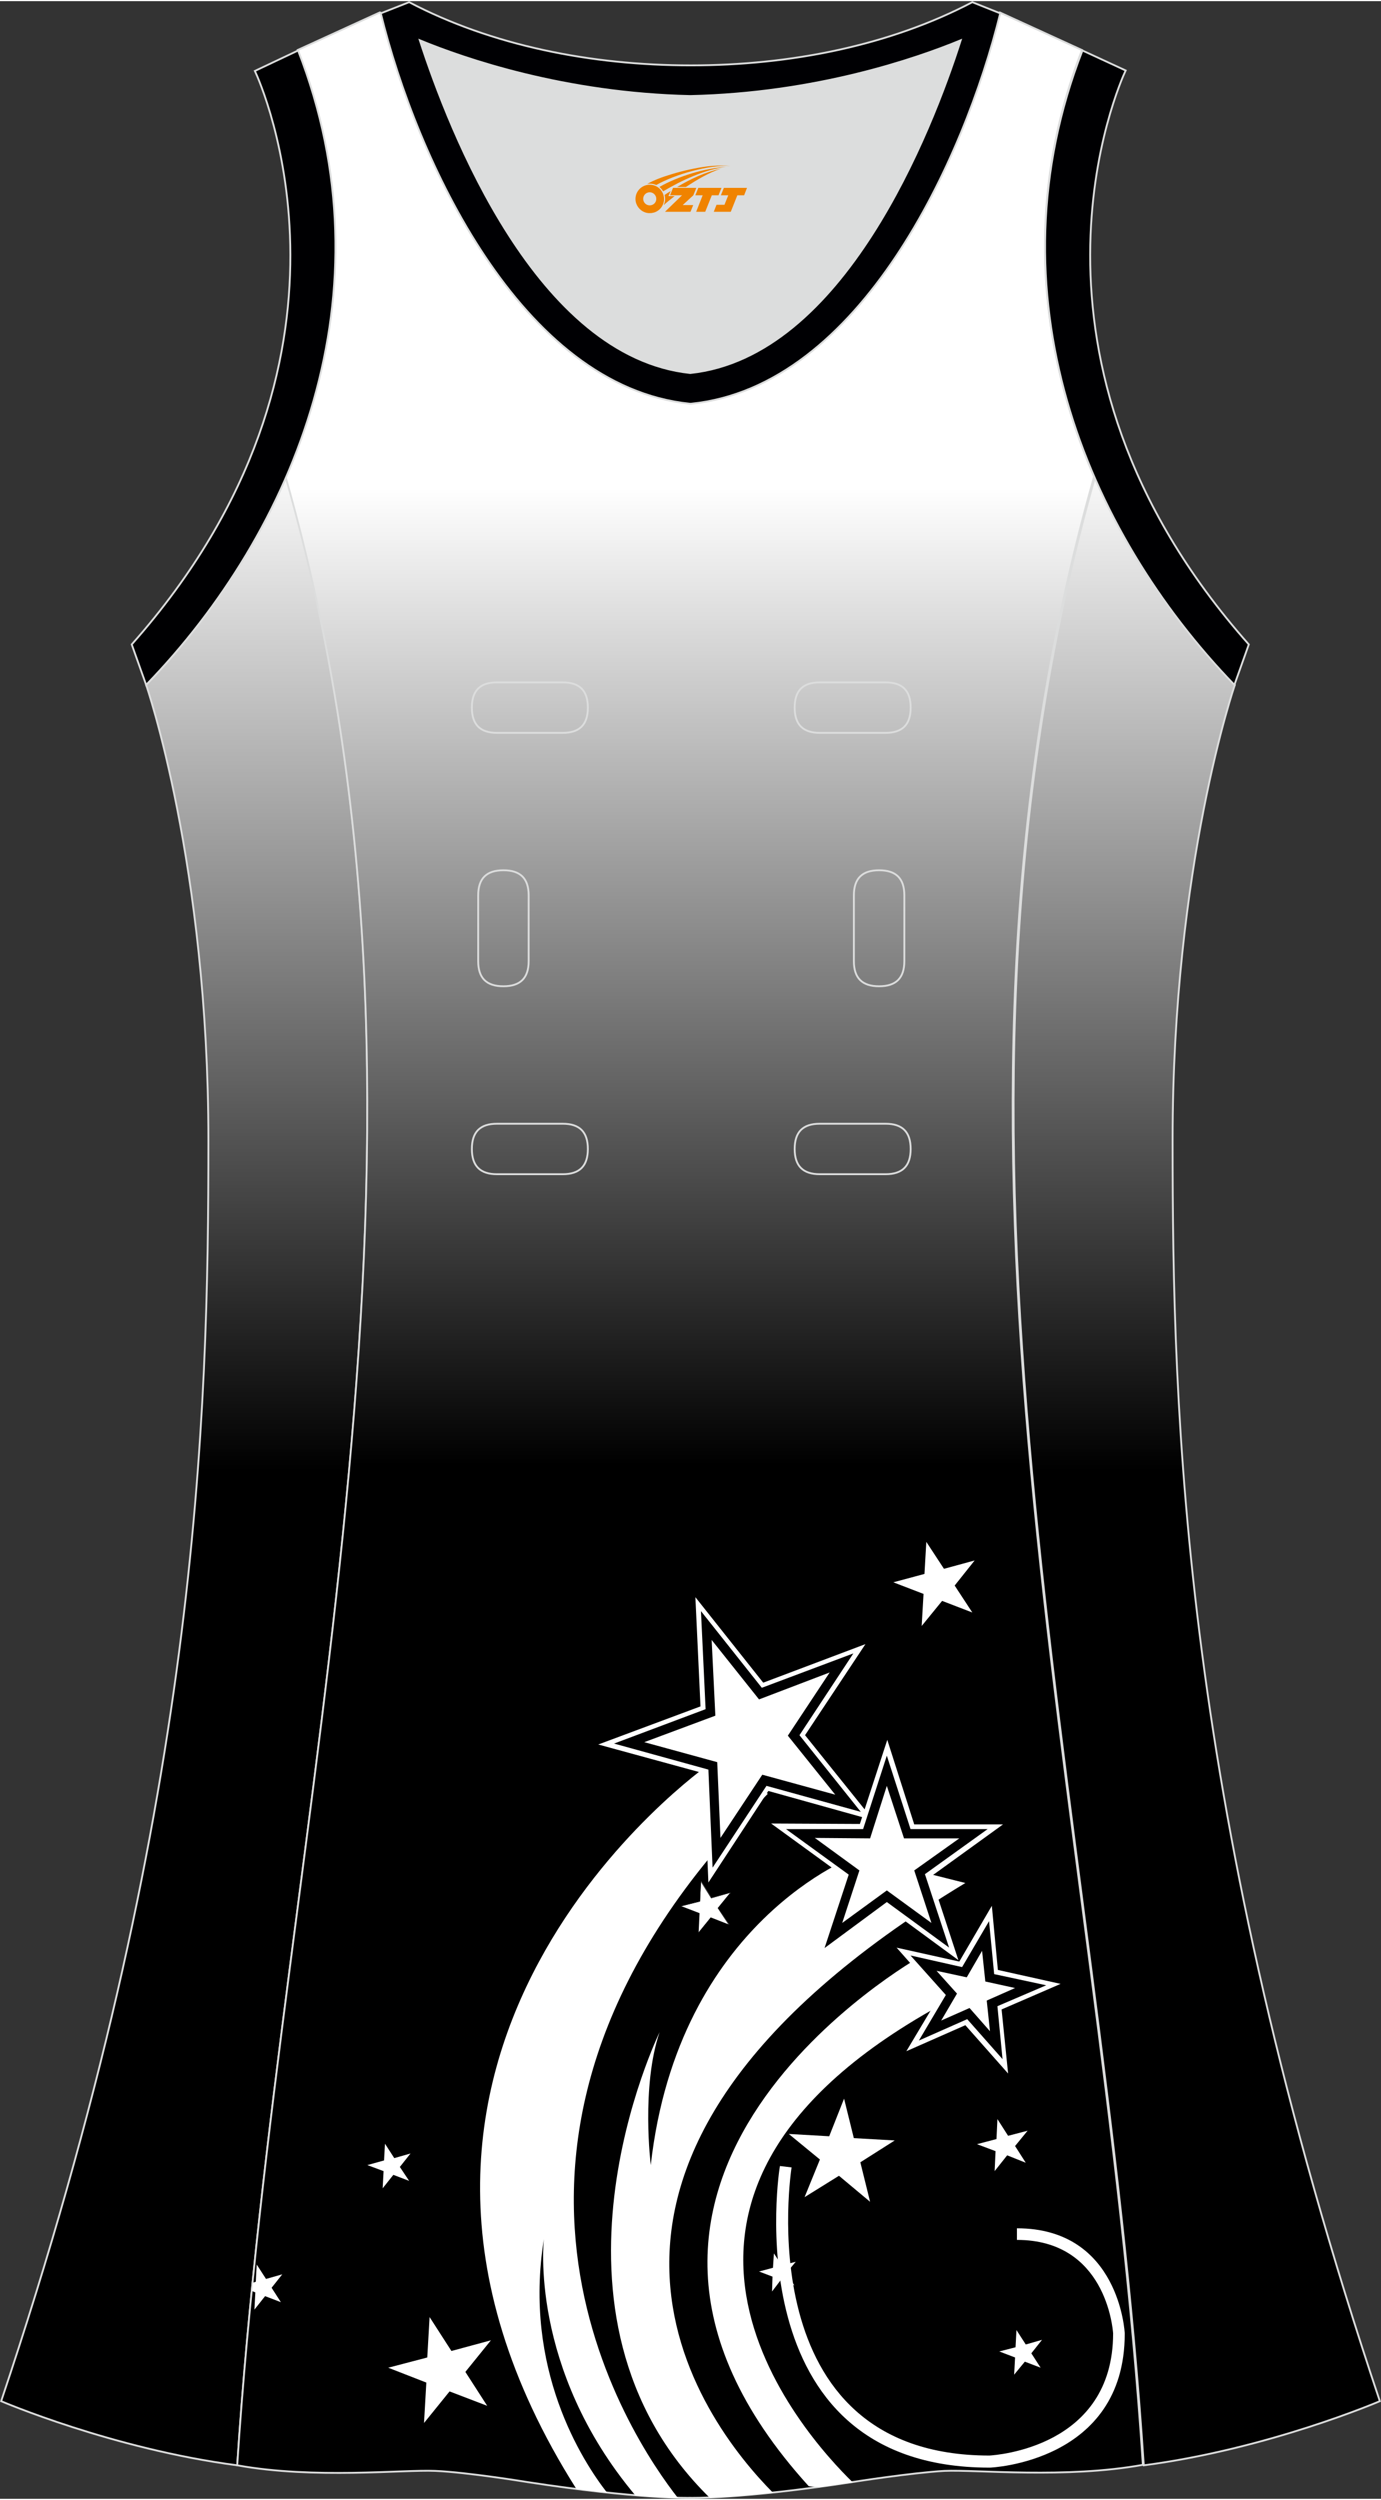 <?xml version="1.0" encoding="utf-8"?>
<!-- Generator: Adobe Illustrator 24.0.1, SVG Export Plug-In . SVG Version: 6.00 Build 0)  -->
<svg xmlns="http://www.w3.org/2000/svg" xmlns:xlink="http://www.w3.org/1999/xlink" version="1.1" id="图层_1" x="0px" y="0px" width="297.02px" height="537.6px" viewBox="0 0 297.2 537.43" enable-background="new 0 0 297.2 537.43" xml:space="preserve">
<rect x="0" y="0" width="297.2" height="537.43" fill="#333333" stroke="none"/>
<g>
	
		<linearGradient id="SVGID_1_" gradientUnits="userSpaceOnUse" x1="-819.186" y1="2022.017" x2="-819.186" y2="1802.567" gradientTransform="matrix(1 0 0 1 1076.725 -1705.852)">
		<stop offset="0" style="stop-color:#000000"/>
		<stop offset="1" style="stop-color:#FFFFFF"/>
	</linearGradient>
	<path fill="url(#SVGID_1_)" stroke="#DCDDDD" stroke-width="0.4" stroke-miterlimit="22.926" d="M235.65,102.42   c-40.8,143.7,1.2,285.1,10.5,427.8c26.8-3.5,50.8-13.8,50.8-13.8c-42.6-127.1-44.6-212-44.6-271.3s13.4-98,13.4-98   C253.55,134.52,242.95,119.22,235.65,102.42z"/>
	
		<linearGradient id="SVGID_2_" gradientUnits="userSpaceOnUse" x1="11.634" y1="2022.017" x2="11.634" y2="1802.568" gradientTransform="matrix(-1 0 0 1 51.292 -1705.852)">
		<stop offset="0" style="stop-color:#000000"/>
		<stop offset="1" style="stop-color:#FFFFFF"/>
	</linearGradient>
	<path fill="url(#SVGID_2_)" stroke="#DCDDDD" stroke-width="0.4" stroke-miterlimit="22.926" d="M31.45,147.12   c0,0,13.4,38.7,13.4,98s-2,144.2-44.6,271.3c0,0,24,10.3,50.8,13.8c9.3-142.7,51.3-284.1,10.5-427.8   C54.25,119.22,43.65,134.52,31.45,147.12z"/>
	
		<linearGradient id="SVGID_3_" gradientUnits="userSpaceOnUse" x1="-2841.038" y1="980.191" x2="-2841.038" y2="1190.376" gradientTransform="matrix(1 0 0 -1 2989.536 1295.093)">
		<stop offset="0" style="stop-color:#000000"/>
		<stop offset="1" style="stop-color:#FFFFFF"/>
	</linearGradient>
	<path fill="url(#SVGID_3_)" stroke="#DCDDDD" stroke-width="0.4" stroke-miterlimit="22.926" d="M51.05,530.22   c16.6,3,35.6,0.9,42.6,1.2s19.8,2.4,19.8,2.4c24.1,3.7,35,3.4,35,3.4s10.9,0.3,35-3.4c0,0,12.7-2,19.8-2.4c7-0.3,26.1,1.7,42.7-1.3   c-9.3-142.7-51.3-284.1-10.5-427.8c-11.9-27.5-15.1-59.5-2.6-91.8l-17.7-8.1c-11.1,4.6-35.7,13-66.7,13.7l0,0   c-19.7-0.4-36.9-4-49.6-7.7c-4.6-1.4-8.6-2.7-12-4c-1.9-0.7-3.6-1.4-5.1-2l-17.7,8.1c12.6,32.3,9.4,64.2-2.6,91.8l0,0l0,0   C102.35,246.02,60.35,387.52,51.05,530.22z"/>
	<path fill="#000002" stroke="#DCDDDD" stroke-width="0.4" stroke-miterlimit="22.926" d="M232.95,10.62   c-20.3,52.1,0.5,103.2,32.7,136.5l3.1-8.7c-54.5-61.5-27.7-121-26.5-123.5L232.95,10.62z"/>
	<path fill="#DCDDDD" d="M90.45,8.42c6.3,19.7,25.2,68.1,58.2,71.6c33-3.5,51.8-51.9,58.2-71.6c-9.7,4-31.2,11.4-58.2,12   C121.65,19.82,100.15,12.42,90.45,8.42z"/>
	<path fill="#000003" stroke="#DCDDDD" stroke-width="0.4" stroke-miterlimit="22.926" d="M81.95,2.62   c7.7,31.4,30.1,80.3,66.5,84c0.1,0,0.1,0,0.2,0h0.1c36.4-3.7,58.8-52.6,66.5-84l-6-2.4c-17.7,9.3-39.1,13.6-60.6,13.6   s-42.9-4.3-60.6-13.6L81.95,2.62L81.95,2.62z M148.55,80.02c-33-3.5-51.8-51.9-58.2-71.6c9.7,4,31.2,11.4,58.2,12   c27-0.6,48.5-8,58.2-12C200.45,28.12,181.55,76.52,148.55,80.02z"/>
	<path fill="#000002" stroke="#DCDDDD" stroke-width="0.4" stroke-miterlimit="22.926" d="M64.15,10.62   c20.3,52.1-0.5,103.2-32.7,136.5l-3.1-8.7c54.5-61.5,27.7-120.9,26.5-123.4L64.15,10.62z"/>
	<path fill="#FFFFFF" d="M54.45,490.92c-0.1,0.6-0.1,1.2-0.2,1.8l0.7,0.3l-0.2,3.7l2.3-2.9l3.4,1.3l-2-3.1l2.3-2.9l-3.5,1l-2-3.1   l-0.2,3.7L54.45,490.92z"/>
	<path fill="#FFFFFF" d="M124.05,535.32c2.4,0.3,4.6,0.6,6.6,0.8c-5.3-6.8-18.1-26.6-13.6-54.6c0,0-3.3,27.8,19.7,55.2   c4.2,0.39,7.3,0.5,9.2,0.6c-10.1-12.8-54.5-78,19.3-151.6l-12.7-6.3C152.55,379.42,64.35,441.02,124.05,535.32z"/>
	<path fill="#FFFFFF" d="M152.75,537.22c2.9-0.1,7.4-0.4,13.6-1.1c-14.9-15-58.4-70.9,41.4-131.2l-23.5-5.9c0,0-38.3,14-44.2,66.6   c0,0-2.1-16.89,1.9-28.6C141.95,437.02,112.35,497.62,152.75,537.22z"/>
	<path fill="#FFFFFF" d="M176.45,534.92c2.2-0.3,4.6-0.7,7.1-1c-10.3-10-58.4-62.6,22.4-104.6l-7.8-8.6c0,0-84.6,47.39-24.1,114   L176.45,534.92z"/>
	<g>
		<polygon fill="#000001" points="150.25,344.92 164.15,362.42 185.05,354.52 172.65,373.12 186.65,390.52 165.15,384.52     152.95,403.12 151.95,380.92 130.45,375.02 151.35,367.22   "/>
		<path fill="#FFFFFF" d="M152.45,404.82l-1-23.5l-22.7-6.2l22-8.2l-1.1-23.5l14.6,18.4l22-8.3l-13,19.6l14.7,18.3l-22.6-6.3    L152.45,404.82z M132.15,374.92l20.3,5.6l0.9,21.1l11.6-17.6l20.3,5.6l-13.2-16.5l11.6-17.6l-19.7,7.4l-13.1-16.5l1,21.1    L132.15,374.92z"/>
	</g>
	<polygon fill="#FFFFFF" points="153.15,352.62 153.95,368.92 138.65,374.62 154.35,378.92 155.05,395.22 164.05,381.62    179.75,385.92 169.55,373.22 178.55,359.62 163.35,365.42  "/>
	<g>
		<polygon fill="#000001" points="213.15,411.42 214.35,424.02 226.65,426.72 215.05,431.72 216.35,444.32 207.95,434.82     196.35,439.92 202.85,429.02 194.45,419.62 206.75,422.32   "/>
		<path fill="#FFFFFF" d="M216.95,445.92l-9.2-10.4l-12.7,5.6l7.1-11.89l-9.2-10.4l13.5,3l7-12l1.3,13.8l13.5,3l-12.7,5.5    L216.95,445.92z M208.15,434.22l7.6,8.6l-1.1-11.39l10.5-4.5l-11.2-2.4l-1.1-11.4l-5.8,9.89l-11.1-2.5l7.6,8.5l-5.8,9.8    L208.15,434.22z"/>
	</g>
	<polygon fill="#FFFFFF" points="211.35,419.52 208.05,425.22 201.55,423.82 205.95,428.72 202.55,434.52 208.65,431.82    213.05,436.82 212.35,430.22 218.45,427.52 212.05,426.12  "/>
	<polygon fill="#000001" points="190.95,375.72 196.35,392.72 214.25,392.72 199.75,403.22 205.25,420.22 190.85,409.62    176.45,420.12 182.05,403.22 167.55,392.72 185.45,392.72  "/>
	<path fill="#FFFFFF" d="M206.25,421.52l-15.4-11.3l-15.4,11.2l5.9-18.1l-15.4-11.2l19.1,0.1l5.9-18.1l5.8,18.2h19.1l-15.5,11.2   L206.25,421.52z M190.85,409.02l13.4,9.8l-5.2-15.8l13.5-9.7h-16.6l-5.1-15.8l-5.1,15.8h-16.6l13.5,9.8l-5.2,15.8L190.85,409.02z"/>
	<g>
		<polygon fill="#FFFFFF" points="190.85,384.02 187.25,395.32 175.35,395.22 184.95,402.22 181.25,413.52 190.85,406.52     200.45,413.52 196.75,402.22 206.45,395.32 194.55,395.32   "/>
	</g>
	<polygon fill="#FFFFFF" points="181.65,451.32 183.75,459.82 192.55,460.32 185.15,465.02 187.25,473.52 180.55,467.92    173.15,472.52 176.45,464.42 169.75,458.92 178.45,459.42  "/>
	<polygon fill="#FFFFFF" points="92.45,498.32 97.15,505.62 105.65,503.32 100.15,510.12 104.85,517.42 96.75,514.32 91.25,521.12    91.75,512.42 83.55,509.22 91.95,507.02  "/>
	<polygon fill="#FFFFFF" points="82.85,461.02 84.85,464.12 88.35,463.12 86.05,466.02 88.05,469.02 84.65,467.72 82.35,470.62    82.55,466.92 79.05,465.62 82.65,464.62  "/>
	<polygon fill="#FFFFFF" points="218.75,501.12 220.75,504.22 224.25,503.22 221.95,506.12 223.95,509.22 220.55,507.92    218.25,510.72 218.45,507.02 215.05,505.72 218.55,504.82  "/>
	<polygon fill="#FFFFFF" points="199.35,331.52 203.15,337.32 209.75,335.52 205.45,340.92 209.25,346.72 202.75,344.22    198.35,349.62 198.75,342.72 192.25,340.22 198.95,338.42  "/>
	<g>
		<polygon fill="#FFFFFF" points="150.85,404.52 153.15,408.12 157.25,407.02 154.55,410.32 156.95,413.92 152.95,412.42     150.25,415.72 150.45,411.42 146.45,409.92 150.65,408.82   "/>
		<path fill="#000001" d="M150.15,415.92l0.2-4.4l-4.1-1.6l4.3-1.1l0.2-4.4l2.4,3.7l4.3-1.1l-2.8,3.4l2.4,3.69l-4.1-1.6    L150.15,415.92z M146.65,409.92l3.9,1.5l0,0l-0.2,4.1l2.6-3.2l0,0l3.8,1.5l-2.3-3.5l0,0l2.6-3.2l-4,1.1l0,0l-2.2-3.5l-0.2,4.2l0,0    L146.65,409.92z"/>
	</g>
	<polygon fill="#FFFFFF" points="214.65,455.72 216.95,459.32 221.15,458.22 218.45,461.52 220.75,465.12 216.75,463.52    214.05,466.92 214.25,462.62 210.25,461.12 214.45,460.02  "/>
	<polygon fill="#FFFFFF" points="166.55,484.62 168.25,487.22 171.25,486.42 169.25,488.82 170.95,491.52 168.05,490.32    166.15,492.82 166.25,489.62 163.35,488.52 166.35,487.72  "/>
	<g>
		<path fill="#FFFFFF" d="M170.35,466.12c0,0.2-9.9,62,42.6,62l0,0c1.3-0.1,26.6-1.7,26.6-26.3l0,0c-0.1-1.3-1.7-20.1-20.7-20.1    v-2.5c22.1,0,23.2,22.5,23.2,22.6v0.1c0,27.7-29,28.8-29,28.8h-0.1c-55.5,0-45.2-64.7-45.1-64.9L170.35,466.12z"/>
	</g>
	
	<g>
		<path fill="none" stroke="#DCDDDD" stroke-width="0.4" stroke-miterlimit="22.926" d="M176.42,146.58c-3.64,0-5.4,1.77-5.4,5.43    c0,3.65,1.77,5.43,5.4,5.43h14.16c3.64,0,5.4-1.78,5.4-5.43s-1.77-5.43-5.4-5.43H176.42z"/>
		<path fill="none" stroke="#DCDDDD" stroke-width="0.4" stroke-miterlimit="22.926" d="M106.95,146.58c-3.64,0-5.4,1.77-5.4,5.43    c0,3.65,1.77,5.43,5.4,5.43h14.16c3.64,0,5.4-1.78,5.4-5.43s-1.77-5.43-5.4-5.43H106.95z"/>
		<path fill="none" stroke="#DCDDDD" stroke-width="0.4" stroke-miterlimit="22.926" d="M176.42,241.55c-3.64,0-5.4,1.78-5.4,5.43    s1.77,5.43,5.4,5.43h14.16c3.64,0,5.4-1.78,5.4-5.43s-1.77-5.43-5.4-5.43H176.42z"/>
		<path fill="none" stroke="#DCDDDD" stroke-width="0.4" stroke-miterlimit="22.926" d="M106.95,241.55c-3.64,0-5.4,1.78-5.4,5.43    s1.77,5.43,5.4,5.43h14.16c3.64,0,5.4-1.78,5.4-5.43s-1.77-5.43-5.4-5.43H106.95z"/>
		<path fill="none" stroke="#DCDDDD" stroke-width="0.4" stroke-miterlimit="22.926" d="M102.91,206.57c0,3.64,1.77,5.4,5.43,5.4    c3.65,0,5.43-1.77,5.43-5.4v-14.16c0-3.64-1.78-5.4-5.43-5.4s-5.43,1.77-5.43,5.4V206.57z"/>
		<path fill="none" stroke="#DCDDDD" stroke-width="0.4" stroke-miterlimit="22.926" d="M194.62,192.41c0-3.64-1.78-5.4-5.43-5.4    s-5.43,1.77-5.43,5.4v14.16c0,3.64,1.78,5.4,5.43,5.4s5.43-1.77,5.43-5.4V192.41z"/>
	</g>
</g>
<g id="图层_x0020_1">
	<path fill="#F08300" d="M136.94,43.58c0.416,1.136,1.472,1.984,2.752,2.032c0.144,0,0.304,0,0.448-0.016h0.016   c0.016,0,0.064,0,0.128-0.016c0.032,0,0.048-0.016,0.08-0.016c0.064-0.016,0.144-0.032,0.224-0.048c0.016,0,0.016,0,0.032,0   c0.192-0.048,0.4-0.112,0.576-0.208c0.192-0.096,0.4-0.224,0.608-0.384c0.672-0.56,1.104-1.408,1.104-2.352   c0-0.224-0.032-0.448-0.08-0.672l0,0C142.78,41.7,142.73,41.53,142.65,41.35C142.18,40.26,141.1,39.5,139.83,39.5C138.14,39.5,136.76,40.87,136.76,42.57C136.76,42.92,136.82,43.26,136.94,43.58L136.94,43.58L136.94,43.58z M141.24,42.6L141.24,42.6C141.21,43.38,140.55,43.98,139.77,43.94C138.98,43.91,138.39,43.26,138.42,42.47c0.032-0.784,0.688-1.376,1.472-1.344   C140.66,41.16,141.27,41.83,141.24,42.6L141.24,42.6z"/>
	<polygon fill="#F08300" points="155.27,40.18 ,154.63,41.77 ,153.19,41.77 ,151.77,45.32 ,149.82,45.32 ,151.22,41.77 ,149.64,41.77    ,150.28,40.18"/>
	<path fill="#F08300" d="M157.24,35.45c-1.008-0.096-3.024-0.144-5.056,0.112c-2.416,0.304-5.152,0.912-7.616,1.664   C142.52,37.83,140.65,38.55,139.3,39.32C139.5,39.29,139.69,39.27,139.88,39.27c0.48,0,0.944,0.112,1.36,0.288   C145.34,37.24,152.54,35.19,157.24,35.45L157.24,35.45L157.24,35.45z"/>
	<path fill="#F08300" d="M142.71,40.92c4-2.368,8.88-4.672,13.488-5.248c-4.608,0.288-10.224,2-14.288,4.304   C142.23,40.23,142.5,40.55,142.71,40.92C142.71,40.92,142.71,40.92,142.71,40.92z"/>
	<polygon fill="#F08300" points="160.76,40.18 ,160.14,41.77 ,158.68,41.77 ,157.27,45.32 ,156.81,45.32 ,155.3,45.32 ,153.61,45.32    ,154.2,43.82 ,155.91,43.82 ,156.73,41.77 ,155.14,41.77 ,155.78,40.18"/>
	<polygon fill="#F08300" points="149.85,40.18 ,149.21,41.77 ,146.92,43.88 ,149.18,43.88 ,148.6,45.32 ,143.11,45.32 ,146.78,41.77    ,144.2,41.77 ,144.84,40.18"/>
	<path fill="#F08300" d="M155.13,36.04c-3.376,0.752-6.464,2.192-9.424,3.952h1.888C150.02,38.42,152.36,36.99,155.13,36.04z    M144.33,40.86C143.7,41.24,143.64,41.29,143.03,41.7c0.064,0.256,0.112,0.544,0.112,0.816c0,0.496-0.112,0.976-0.32,1.392   c0.176-0.16,0.32-0.304,0.432-0.4c0.272-0.24,0.768-0.64,1.6-1.296l0.32-0.256H143.85l0,0L144.33,40.86L144.33,40.86L144.33,40.86z"/>
</g>
</svg>
